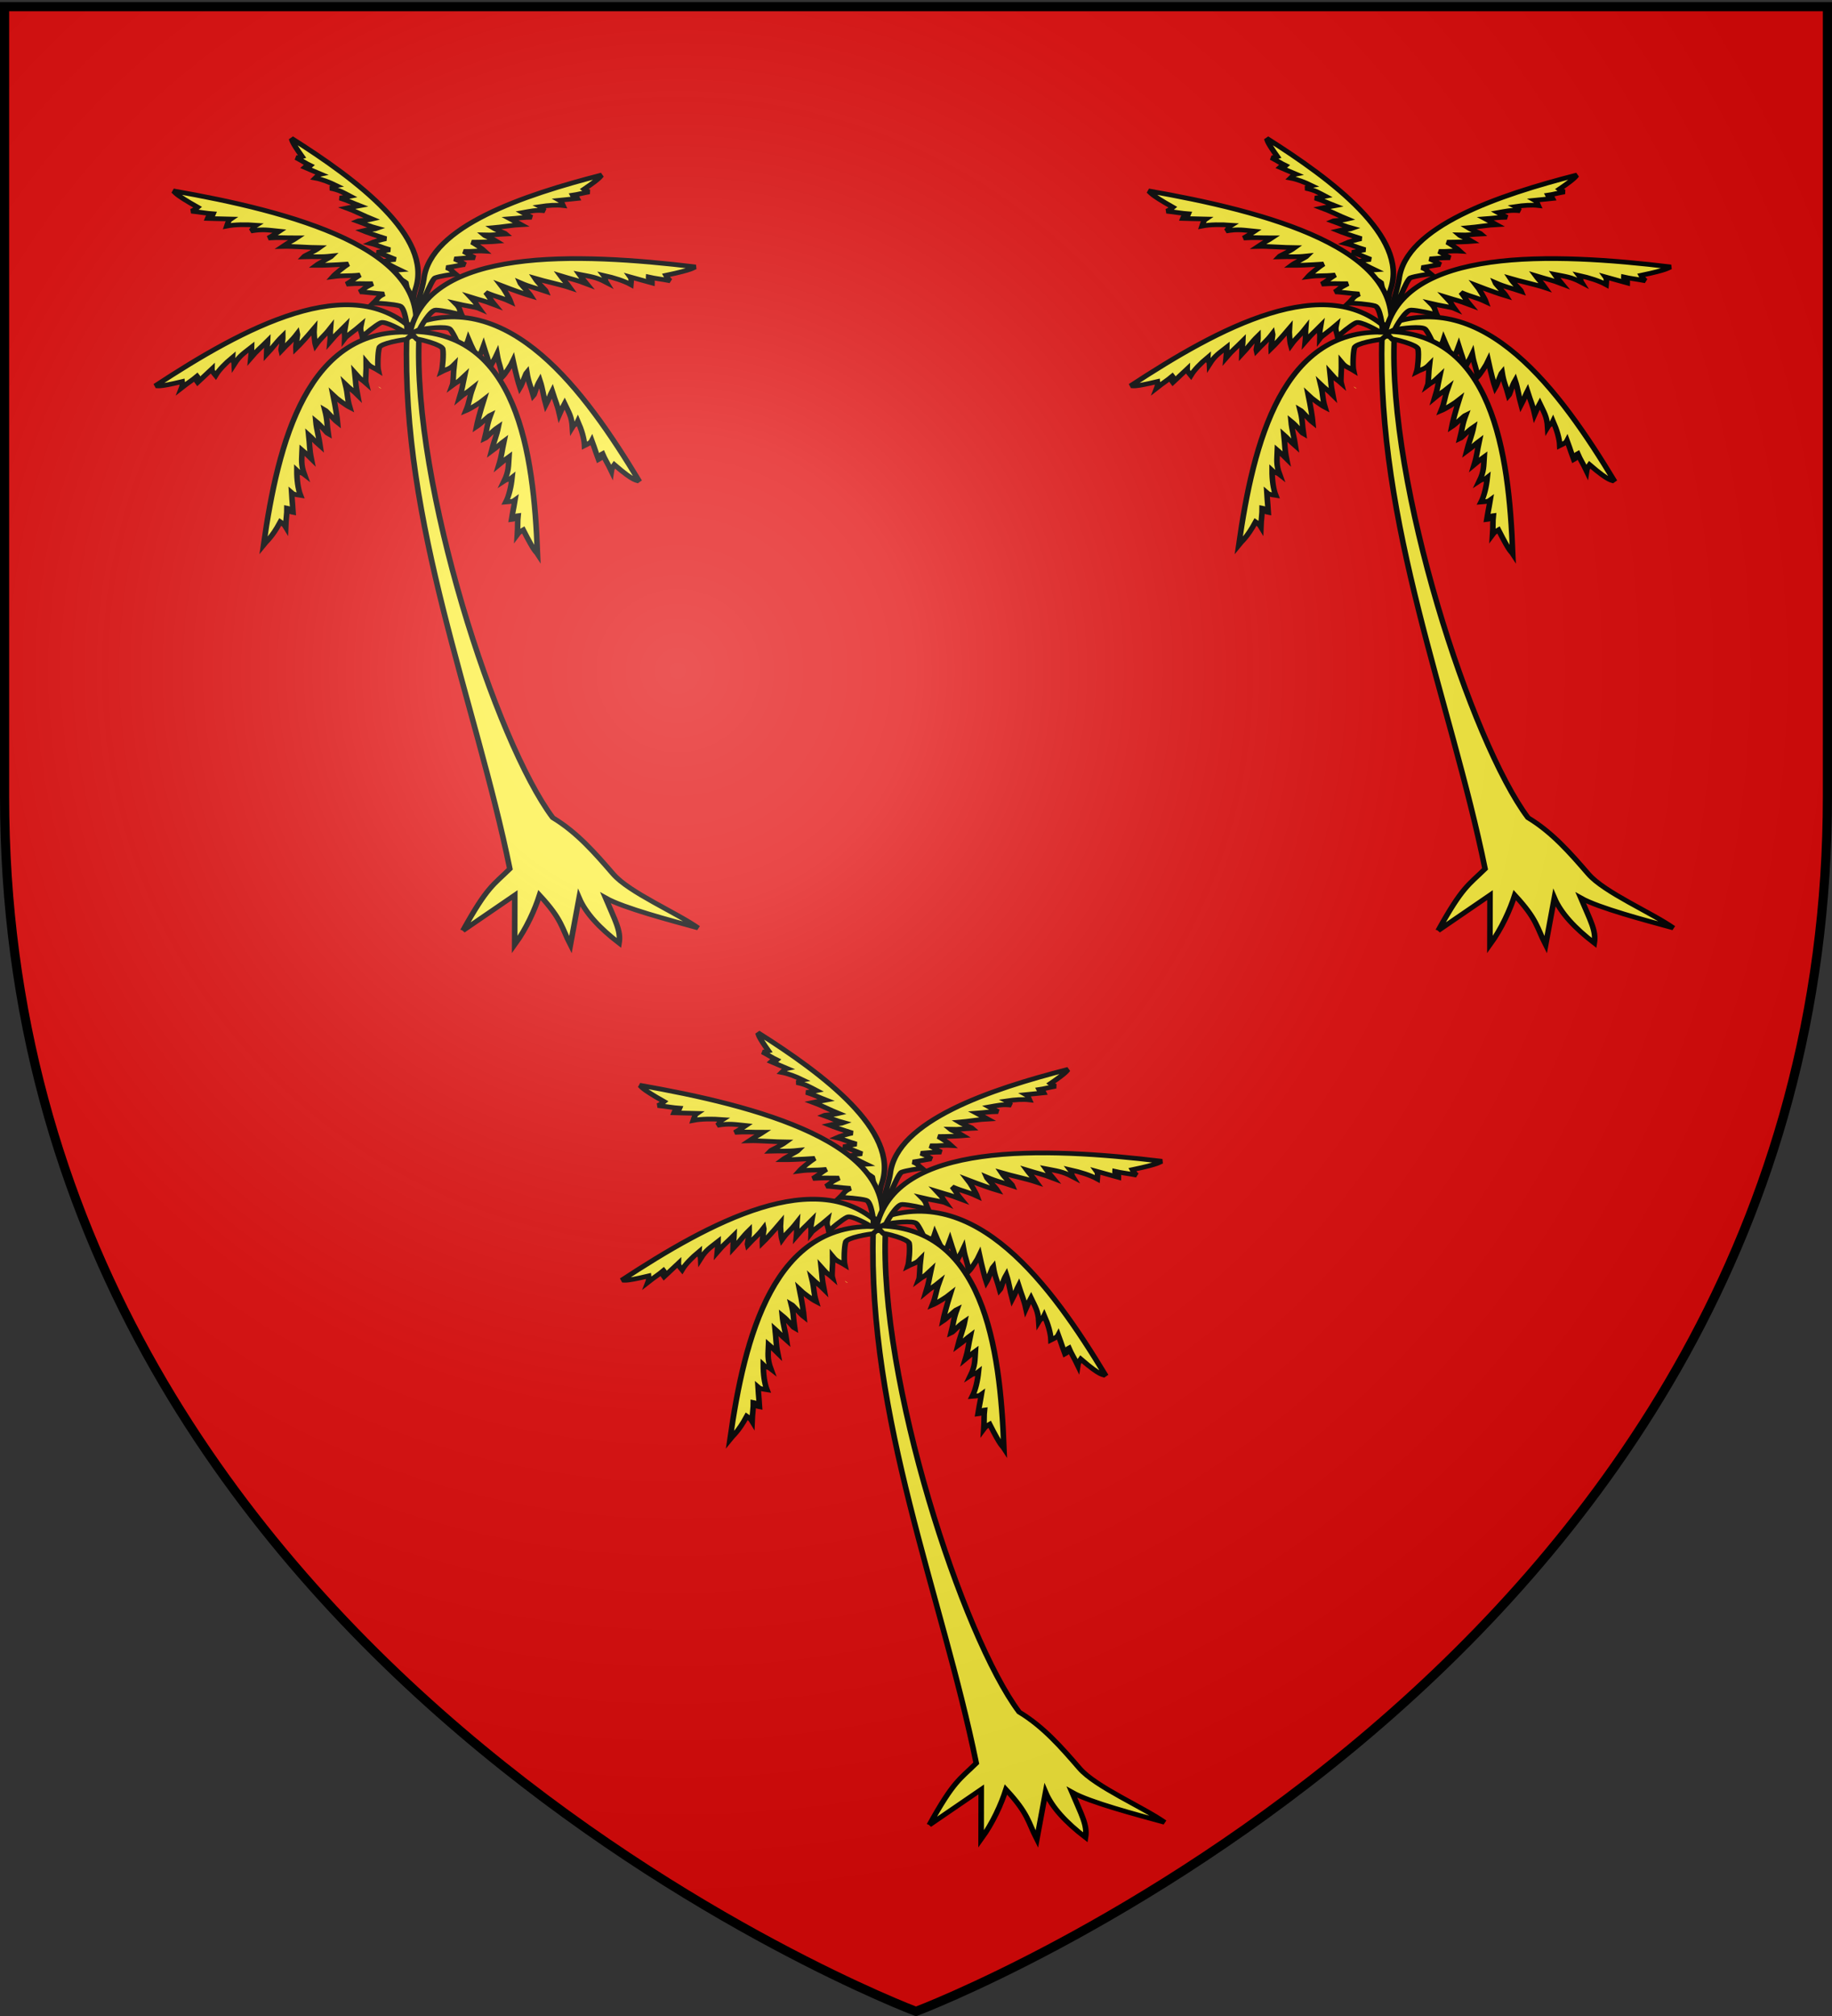 <svg xmlns="http://www.w3.org/2000/svg" xmlns:xlink="http://www.w3.org/1999/xlink" height="660" width="600" version="1.0"><rect width="100%" height="100%" fill="#333333" stroke="none"/><defs><linearGradient id="b"><stop style="stop-color:white;stop-opacity:.314" offset="0"/><stop offset=".19" style="stop-color:white;stop-opacity:.251"/><stop style="stop-color:#6b6b6b;stop-opacity:.125" offset=".6"/><stop style="stop-color:black;stop-opacity:.125" offset="1"/></linearGradient><linearGradient id="a"><stop offset="0" style="stop-color:#fd0000;stop-opacity:1"/><stop style="stop-color:#e77275;stop-opacity:.659" offset=".5"/><stop style="stop-color:black;stop-opacity:.323" offset="1"/></linearGradient><linearGradient id="f"><stop offset="0" style="stop-color:white;stop-opacity:1"/><stop offset="1" style="stop-color:white;stop-opacity:1"/></linearGradient><pattern id="c" patternTransform="matrix(1 0 0 1.204 -394.986 852.248)" height="48.5" width="92" patternUnits="userSpaceOnUse"><g style="fill:#000;fill-opacity:1"><g style="fill:#000;fill-opacity:1"><path style="fill:#000;fill-opacity:1;fill-rule:evenodd;stroke:#000;stroke-width:1;stroke-linecap:butt;stroke-linejoin:miter;stroke-miterlimit:1;stroke-dasharray:none;stroke-opacity:1;display:inline" d="M-174.5 623.5v12M-144.5 623.5v12M-189.5 611.5v12M-159.5 611.5v12M-129.5 611.5v12M-174.5 599.5v12M-144.5 599.5v12M-204.5 623.5v12M-204.5 599.5v12" transform="translate(205 -599)"/></g><g style="fill:#000;fill-opacity:1"><path style="fill:#000;fill-opacity:1;fill-rule:evenodd;stroke:none;stroke-width:1;stroke-linecap:butt;stroke-linejoin:miter;stroke-miterlimit:1;stroke-opacity:1" d="M-190 635.5v12h1v-12h-1z" transform="translate(205 -599)"/><path style="fill:#000;fill-opacity:1;fill-rule:evenodd;stroke:none;stroke-width:1;stroke-linecap:butt;stroke-linejoin:miter;stroke-miterlimit:1;stroke-dasharray:none;stroke-opacity:1;display:inline" d="M-160 635.5v12h1v-12h-1zM-130 635.5v12h1v-12h-1z" transform="translate(205 -599)"/></g><g style="fill:#000;fill-opacity:1"><path style="fill:#000;fill-opacity:1;fill-rule:evenodd;stroke:none;stroke-width:1;stroke-linecap:butt;stroke-linejoin:miter;stroke-miterlimit:0;stroke-opacity:1;display:inline" d="M-205 599v1H-113v-1h-92zM-205 611v1H-113v-1h-92zM-205 623v1H-113v-1h-92zM-205 635v1H-113v-1h-92z" transform="translate(205 -599)"/></g></g></pattern><pattern patternTransform="matrix(1 0 0 1.204 -216.689 295.77)" id="d" xlink:href="#c"/><pattern patternTransform="matrix(1 0 0 1.204 -45.005 671.779)" id="e" xlink:href="#d"/><radialGradient xlink:href="#b" id="i" gradientUnits="userSpaceOnUse" gradientTransform="matrix(1.353 0 0 1.349 -77.63 -85.747)" cx="221.445" cy="226.331" fx="221.445" fy="226.331" r="300"/></defs><g style="display:inline"><path style="fill:#e20909;fill-opacity:1;fill-rule:evenodd;stroke:none;stroke-width:1px;stroke-linecap:butt;stroke-linejoin:miter;stroke-opacity:1" d="M300 658.5s298.5-112.32 298.5-397.772V2.176H1.5v258.552C1.5 546.18 300 658.5 300 658.5z"/><g style="opacity:1" id="g"><g style="fill:#fcef3c"><path style="fill:#fcef3c;fill-opacity:1;fill-rule:evenodd;stroke:#000;stroke-width:3;stroke-linecap:butt;stroke-linejoin:miter;stroke-miterlimit:4;stroke-dasharray:none;stroke-opacity:1" d="m152.046 562.008 27.866-22.765-.052 31.779c6.35-10.427 10.856-22.538 13.339-31.779 12.147 15.66 11.809 20.707 16.592 31.84l4.666-30.068c3.46 9.655 10.933 19.31 21.462 28.965 1.102-7.893-2.108-14.349-7.29-28.965 9.61 6.477 35.05 14.457 49.705 19.253-11.385-9.668-37.026-22.71-45.574-34.487-9.73-13.404-19.29-26.626-32.475-36.14-30.2-48.063-75.413-212.461-71.748-308.693l-6.643.443c-2.86 120.646 36.94 233.223 55.36 341.023-8.837 10.394-12.13 11.322-25.208 39.594z" transform="matrix(.61 0 0 .511 58.85 17.489)"/><g style="fill:#fcef3c"><path d="M125.647 170.341c.295-4.077 4.909-20.487 5.406-25.522 3.386-33.95 53.605-54.124 95.585-66.94-1.17 1.12-.043 1.39-9.494 9.089 1.113.97 1.932 1.467 2.797 1.729-3.512.742-6.262 1.678-9.05 2.149.404 1.14 1.881.113 2.656 2.115-1.344.205-5.216.524-9.641 1.096.915.61 1.087 1.224 1.895 3.385-3.393-.484-7.908-.129-12.248.661 1.62.995 1.18 1.74 2.473 2.712-5.131-.632-7.413.222-11.905 1.171 2.438 1.67 3.104 1.94 4.859 2.983-4.811.05-6.673.553-11.777 1 1.133.757 3.689 2.05 6.18 3.73-4.158.244-10.879 1.557-15.243 1.994 2.684 1.964 6.451 3.33 7.025 3.966-5.142.266-6.573.85-11.885.65.543.572 5.621 3.004 7.077 4.114-2.135.229-7.899.487-13.526.522 1.679 1.013 5.83 4.344 7.046 5.739-5.11-.354-5.68.343-11.425.184 2.15 1.289 3.984 2.885 5.994 4.033-6.04.101-4.919.273-10.894.772 5.01 2.532 2.493 1.466 5.757 3.625-1.262-.064-6.25 1.328-10.058 1.943 2.834 1.307 2.59 1.982 4.874 4.177-1.798-.03-8.597 1.285-10.946 2.353-2.049.842-8.492 21.04-8.78 22.63l-2.752 3.94z" style="fill:#fcef3c;fill-rule:evenodd;stroke:#000;stroke-width:3;stroke-linecap:butt;stroke-linejoin:miter;stroke-miterlimit:4;stroke-dasharray:none;stroke-opacity:1" transform="matrix(.61 0 0 .511 58.85 17.489)"/><path transform="scale(-.61 -.511) rotate(40 553.571 -607.246)" d="M204.91 154.597a.938.117 0 1 1-1.875 0 .938.117 0 1 1 1.876 0z" style="fill:#fcef3c;stroke-width:3;stroke-miterlimit:4;stroke-dasharray:none"/><path d="M125.054 168.478c.182-10.219.365-13.427 1.543-17.572 9.472-33.32-31.261-69.9-66.667-96.557.717 1.453-.434 1.321 5.813 11.788-1.378.53-2.317.718-3.22.668 3.047 1.898 5.311 3.719 7.77 5.115-.77.933-1.807-.537-3.22 1.08 1.193.652 4.723 2.275 8.685 4.327-1.068.26-1.44.778-2.938 2.532 3.353.706 7.475 2.584 11.283 4.81-1.863.382-1.703 1.231-3.251 1.703 5.038 1.16 6.89 2.743 10.786 5.172-2.862.735-3.58.762-5.586 1.141 4.504 1.692 6.082 2.803 10.725 4.967-1.324.325-4.168.665-7.083 1.393 3.823 1.65 9.69 5.184 13.642 7.086-3.195.928-7.202.923-7.958 1.324 4.74 2.009 5.885 3.048 10.945 4.677-.705.35-6.309.9-8.057 1.445 1.928.945 7.256 3.159 12.532 5.116-1.924.378-6.964 2.089-8.584 2.983 4.923 1.416 5.22 2.265 10.674 4.08-2.462.477-4.732 1.35-7.013 1.74 5.642 2.162 4.53 1.94 9.973 4.452-5.574.666-2.843.525-6.65 1.437 1.209.372 5.42 3.386 8.788 5.267-3.11.258-3.112.976-6.01 2.257 1.7.587 7.64 4.148 9.482 5.955 1.194 5.921 1.616 16.807 1.03 19.627l2.566 1.987z" style="fill:#fcef3c;fill-rule:evenodd;stroke:#000;stroke-width:3;stroke-linecap:butt;stroke-linejoin:miter;stroke-miterlimit:4;stroke-dasharray:none;stroke-opacity:1" transform="matrix(.61 0 0 .511 58.85 17.489)"/><path d="M126.088 178.837c-57.804-5.472-73.329 71.257-81.048 135.967 1.169-1.76 4.417-4.536 8.999-14.685 1.502 1.217 2.33 2.162 2.864 3.219.146-4.694.715-8.45.678-12.15 1.558.266.579 2.4 3.329 2.951-.046-1.778-.528-6.843-.81-12.677.992 1.044 1.821 1.128 4.782 1.687-1.402-4.266-1.985-10.168-1.97-15.94 1.652 1.865 2.506 1.13 4.053 2.581-1.993-6.474-1.42-9.607-1.235-15.612 2.705 2.77 3.206 3.568 4.95 5.597-1.045-6.214-.826-8.728-1.427-15.408 1.234 1.29 3.482 4.297 6.214 7.132-.644-5.414-1.949-10.17-2.393-15.894 3.141 3.022 5.762 7.573 6.711 8.171-.841-6.69-.42-8.666-1.9-15.47.86.572 5.152 6.575 6.913 8.205-.198-2.805-1.192-10.295-2.443-17.558 1.688 1.938 6.922 6.545 8.993 7.802-1.63-6.51-.866-7.4-2.392-14.774 2.15 2.485 4.623 4.493 6.56 6.827-1.26-7.812-.782-6.403-1.516-14.22 4.405 5.894 2.456 2.886 5.98 6.613-.372-1.614.268-8.357.182-13.404 2.331 3.361 3.142 2.896 6.487 5.35-.452-2.312-.328-11.372.503-14.64.61-2.83 12.94-5.222 14.507-5.24l4.429-4.43z" style="fill:#fcef3c;fill-rule:evenodd;stroke:#000;stroke-width:3;stroke-linecap:butt;stroke-linejoin:miter;stroke-miterlimit:4;stroke-dasharray:none;stroke-opacity:1" transform="matrix(.61 0 0 .511 58.85 17.489)"/><path d="M126.426 178.552c-33.884-40.802-92.693-2.255-139.558 34.465 1.896-.38.45 1.214 14.442-2.774.185 1.754.11 2.896-.228 3.921 3.131-2.93 5.93-4.984 8.3-7.392.836 1.176-1.178 1.92.246 4.048 1.12-1.175 4.085-4.75 7.676-8.69-.032 1.312.45 1.9 2.006 4.17 1.852-3.653 5.293-7.832 9.038-11.541-.138 2.267.89 2.344.954 4.276 2.899-5.457 5.296-7.107 9.301-10.857-.041 3.53-.233 4.367-.417 6.799 3.345-4.678 5.113-6.157 9.045-10.85-.035 1.629-.525 5.016-.59 8.604 3.085-3.904 5.317-7.81 8.734-11.785.078 3.973-1.17 8.596-.942 9.593 3.783-4.853 5.335-5.855 8.78-11.194.185.923-.92 7.56-.834 9.745 1.687-1.935 5.888-7.403 9.778-12.89-.16 2.338.247 8.682.775 10.827 3.157-5.246 4.227-5.327 8.01-11.063-.216 2.988.086 5.877-.17 8.63 4.238-5.847 3.637-4.63 8.218-10.14-.96 6.638-.276 3.443-.406 8.117.803-1.28 5.58-5.212 8.79-8.52-.666 3.669.16 3.892.738 7.63 1.203-1.781 7.146-7.54 9.798-9.11 2.226-1.43 11.757 4.98 12.784 5.978l5.732.003z" style="fill:#fcef3c;fill-rule:evenodd;stroke:#000;stroke-width:3;stroke-linecap:butt;stroke-linejoin:miter;stroke-miterlimit:4;stroke-dasharray:none;stroke-opacity:1" transform="matrix(.61 0 0 .511 58.85 17.489)"/><path d="M126.01 181.084c10.29-56.005-66.912-79.945-129.49-93.018 1.62 1.293.207 1.766 13.138 10.49-1.318 1.364-2.312 2.091-3.39 2.524 4.575.543 8.197 1.42 11.816 1.7-.393 1.5-2.396.36-3.17 3 1.743.108 6.733.07 12.459.292-1.105.88-1.258 1.683-2.057 4.529 4.289-1.006 10.106-1.07 15.746-.562-1.964 1.454-1.32 2.35-2.87 3.738 6.499-1.393 9.511-.567 15.364.128-2.938 2.406-3.762 2.827-5.893 4.357 6.162-.489 8.6-.06 15.18-.077-1.367 1.096-4.498 3.035-7.502 5.462 5.346-.167 14.091.736 19.724.792-3.222 2.81-7.894 4.982-8.56 5.858 6.61-.25 8.505.33 15.282-.533-.633.79-6.867 4.47-8.61 6.052 2.758.046 10.163-.286 17.368-.886-2.038 1.483-6.988 6.203-8.393 8.119 6.501-1.036 7.305-.214 14.642-1.075-2.612 1.888-4.786 4.132-7.233 5.825 7.742-.563 6.325-.216 14.026-.265-6.136 3.8-3.03 2.153-6.973 5.277 1.609-.225 8.144.976 13.084 1.324-3.485 1.99-3.099 2.822-5.784 5.88 2.298-.245 11.142.651 14.265 1.742 2.714.838 3.997 13.088 3.881 14.621l3.95 4.706z" style="fill:#fcef3c;fill-rule:evenodd;stroke:#000;stroke-width:3;stroke-linecap:butt;stroke-linejoin:miter;stroke-miterlimit:4;stroke-dasharray:none;stroke-opacity:1" transform="matrix(.61 0 0 .511 58.85 17.489)"/><path d="M124.17 174.192c52.447-24.913 93.278 41.88 122.664 100.046-1.7-1.254-2.1.962-13.48-10.721-.995 1.658-1.448 2.829-1.59 4.004-1.742-4.36-3.561-7.696-4.792-11.185-1.373.783.277 2.453-2.119 3.912-.565-1.687-1.844-6.61-3.574-12.19-.575 1.32-1.326 1.683-3.918 3.221-.14-4.489-1.612-10.234-3.6-15.653-.914 2.319-1.968 1.92-2.926 3.812-.342-6.765-1.95-9.514-4.179-15.093-1.594 3.528-1.792 4.45-2.736 6.953-1.145-6.197-2.21-8.484-3.93-14.967-.718 1.635-1.802 5.23-3.4 8.828-1.246-5.309-1.646-10.223-3.187-15.755-1.919 3.914-2.825 9.087-3.512 9.974-1.497-6.574-2.569-8.287-3.506-15.187-.611.831-2.592 7.94-3.69 10.074-.773-2.703-2.4-10.081-3.71-17.334-.922 2.398-4.265 8.517-5.782 10.407-.694-6.675-1.716-7.25-2.804-14.701-1.171 3.07-2.807 5.803-3.83 8.659-1.487-7.772-1.455-6.285-3.438-13.88-2.124 7.044-1.322 3.551-3.359 8.259-.202-1.644-3.11-7.762-4.755-12.534-1.04 3.956-1.962 3.796-4.265 7.246-.366-2.327-3.582-10.798-5.48-13.585-1.542-2.45-13.946-.482-15.425.037l-5.677-2.647z" style="fill:#fcef3c;fill-rule:evenodd;stroke:#000;stroke-width:3;stroke-linecap:butt;stroke-linejoin:miter;stroke-miterlimit:4;stroke-dasharray:none;stroke-opacity:1" transform="matrix(.61 0 0 .511 58.85 17.489)"/><path d="M123.232 178.138c58.061-.414 66.84 77.377 68.89 142.513-1.011-1.856-1.213-.26-7.685-15.414-1.603 1.082-2.51 1.952-3.134 2.957.264-4.689.025-8.48.383-12.163-1.574.13-.785 2.341-3.573 2.65.2-1.767 1.123-6.77 1.913-12.557-1.08.953-1.914.964-4.912 1.263 1.769-4.128 2.863-9.956 3.35-15.708-1.807 1.715-2.593.909-4.261 2.218 2.55-6.276 2.253-9.447 2.591-15.445-2.936 2.524-3.505 3.276-5.418 5.145 1.581-6.1 1.583-8.623 2.764-15.225-1.342 1.178-3.844 3.977-6.813 6.563 1.114-5.337 2.829-9.96 3.77-15.625-3.393 2.736-6.4 7.042-7.398 7.555 1.421-6.59 1.174-8.596 3.24-15.246-.905.495-5.705 6.102-7.6 7.571.44-2.776 2.085-10.15 3.963-17.277-1.85 1.783-7.466 5.916-9.639 6.988 2.192-6.343 1.508-7.296 3.672-14.51-2.36 2.289-4.997 4.074-7.13 6.23 1.936-7.672 1.336-6.31 2.749-14.033-4.902 5.487-2.699 2.66-6.534 6.066.511-1.575.461-8.349.987-13.37-2.615 3.146-3.382 2.612-6.928 4.766.652-2.264 1.317-11.3.775-14.63-.362-2.871-12.436-6.329-13.996-6.484l-4.026-4.798z" style="fill:#fcef3c;fill-rule:evenodd;stroke:#000;stroke-width:3;stroke-linecap:butt;stroke-linejoin:miter;stroke-miterlimit:4;stroke-dasharray:none;stroke-opacity:1" transform="matrix(.61 0 0 .511 58.85 17.489)"/><path d="M123.508 179.911c9.484-56.147 90.218-52.238 153.495-43.12-1.965.661-.799 1.589-15.935 5.364.773 1.733 1.458 2.756 2.323 3.531-4.484-1.054-8.188-1.469-11.685-2.443-.143 1.543 2.128 1.158 1.952 3.902-1.673-.494-6.35-2.237-11.806-3.986.737 1.205.606 2.012.384 4.96-3.687-2.413-9.131-4.463-14.605-5.914 1.349 2.038.436 2.66 1.418 4.494-5.63-3.532-8.743-3.786-14.48-5.135 1.938 3.266 2.567 3.944 4.048 6.11-5.624-2.567-8.062-2.998-14.239-5.264.91 1.497 3.188 4.39 5.181 7.698-4.967-1.985-13.493-4.127-18.805-6.001 2.066 3.742 5.714 7.381 6.04 8.432-6.126-2.496-8.105-2.599-14.178-5.728.325.959 4.924 6.55 6.02 8.632-2.606-.9-9.451-3.744-16.016-6.773 1.407 2.091 4.445 8.22 5.11 10.5-5.755-3.197-6.792-2.7-13.392-6.018 1.808 2.668 3.084 5.52 4.804 7.948-7.082-3.178-5.87-2.366-13.09-5.047 4.467 5.67 2.112 3.06 4.749 7.345-1.435-.763-7.987-1.869-12.748-3.232 2.594 3.062 1.947 3.712 3.424 7.504-2.076-1.016-10.693-3.199-14.001-3.242-2.836-.14-8.232 10.932-8.648 12.412l-5.32 3.071z" style="fill:#fcef3c;fill-rule:evenodd;stroke:#000;stroke-width:3;stroke-linecap:butt;stroke-linejoin:miter;stroke-miterlimit:4;stroke-dasharray:none;stroke-opacity:1" transform="matrix(.61 0 0 .511 58.85 17.489)"/></g></g></g><use x="0" y="0" xlink:href="#g" id="h" transform="translate(319.4)" width="600" height="660"/><use xlink:href="#h" transform="translate(-166.64 292.795)" width="600" height="660"/></g><g style="display:inline"><path d="M300 658.5s298.5-112.32 298.5-397.772V2.176H1.5v258.552C1.5 546.18 300 658.5 300 658.5z" style="opacity:1;fill:url(#i);fill-opacity:1;fill-rule:evenodd;stroke:none;stroke-width:1px;stroke-linecap:butt;stroke-linejoin:miter;stroke-opacity:1"/></g><g style="display:inline"><path d="M300 658.5S1.5 546.18 1.5 260.728V2.176h597v258.552C598.5 546.18 300 658.5 300 658.5z" style="opacity:1;fill:none;fill-opacity:1;fill-rule:evenodd;stroke:#000;stroke-width:3;stroke-linecap:butt;stroke-linejoin:miter;stroke-miterlimit:4;stroke-dasharray:none;stroke-opacity:1"/></g></svg>
